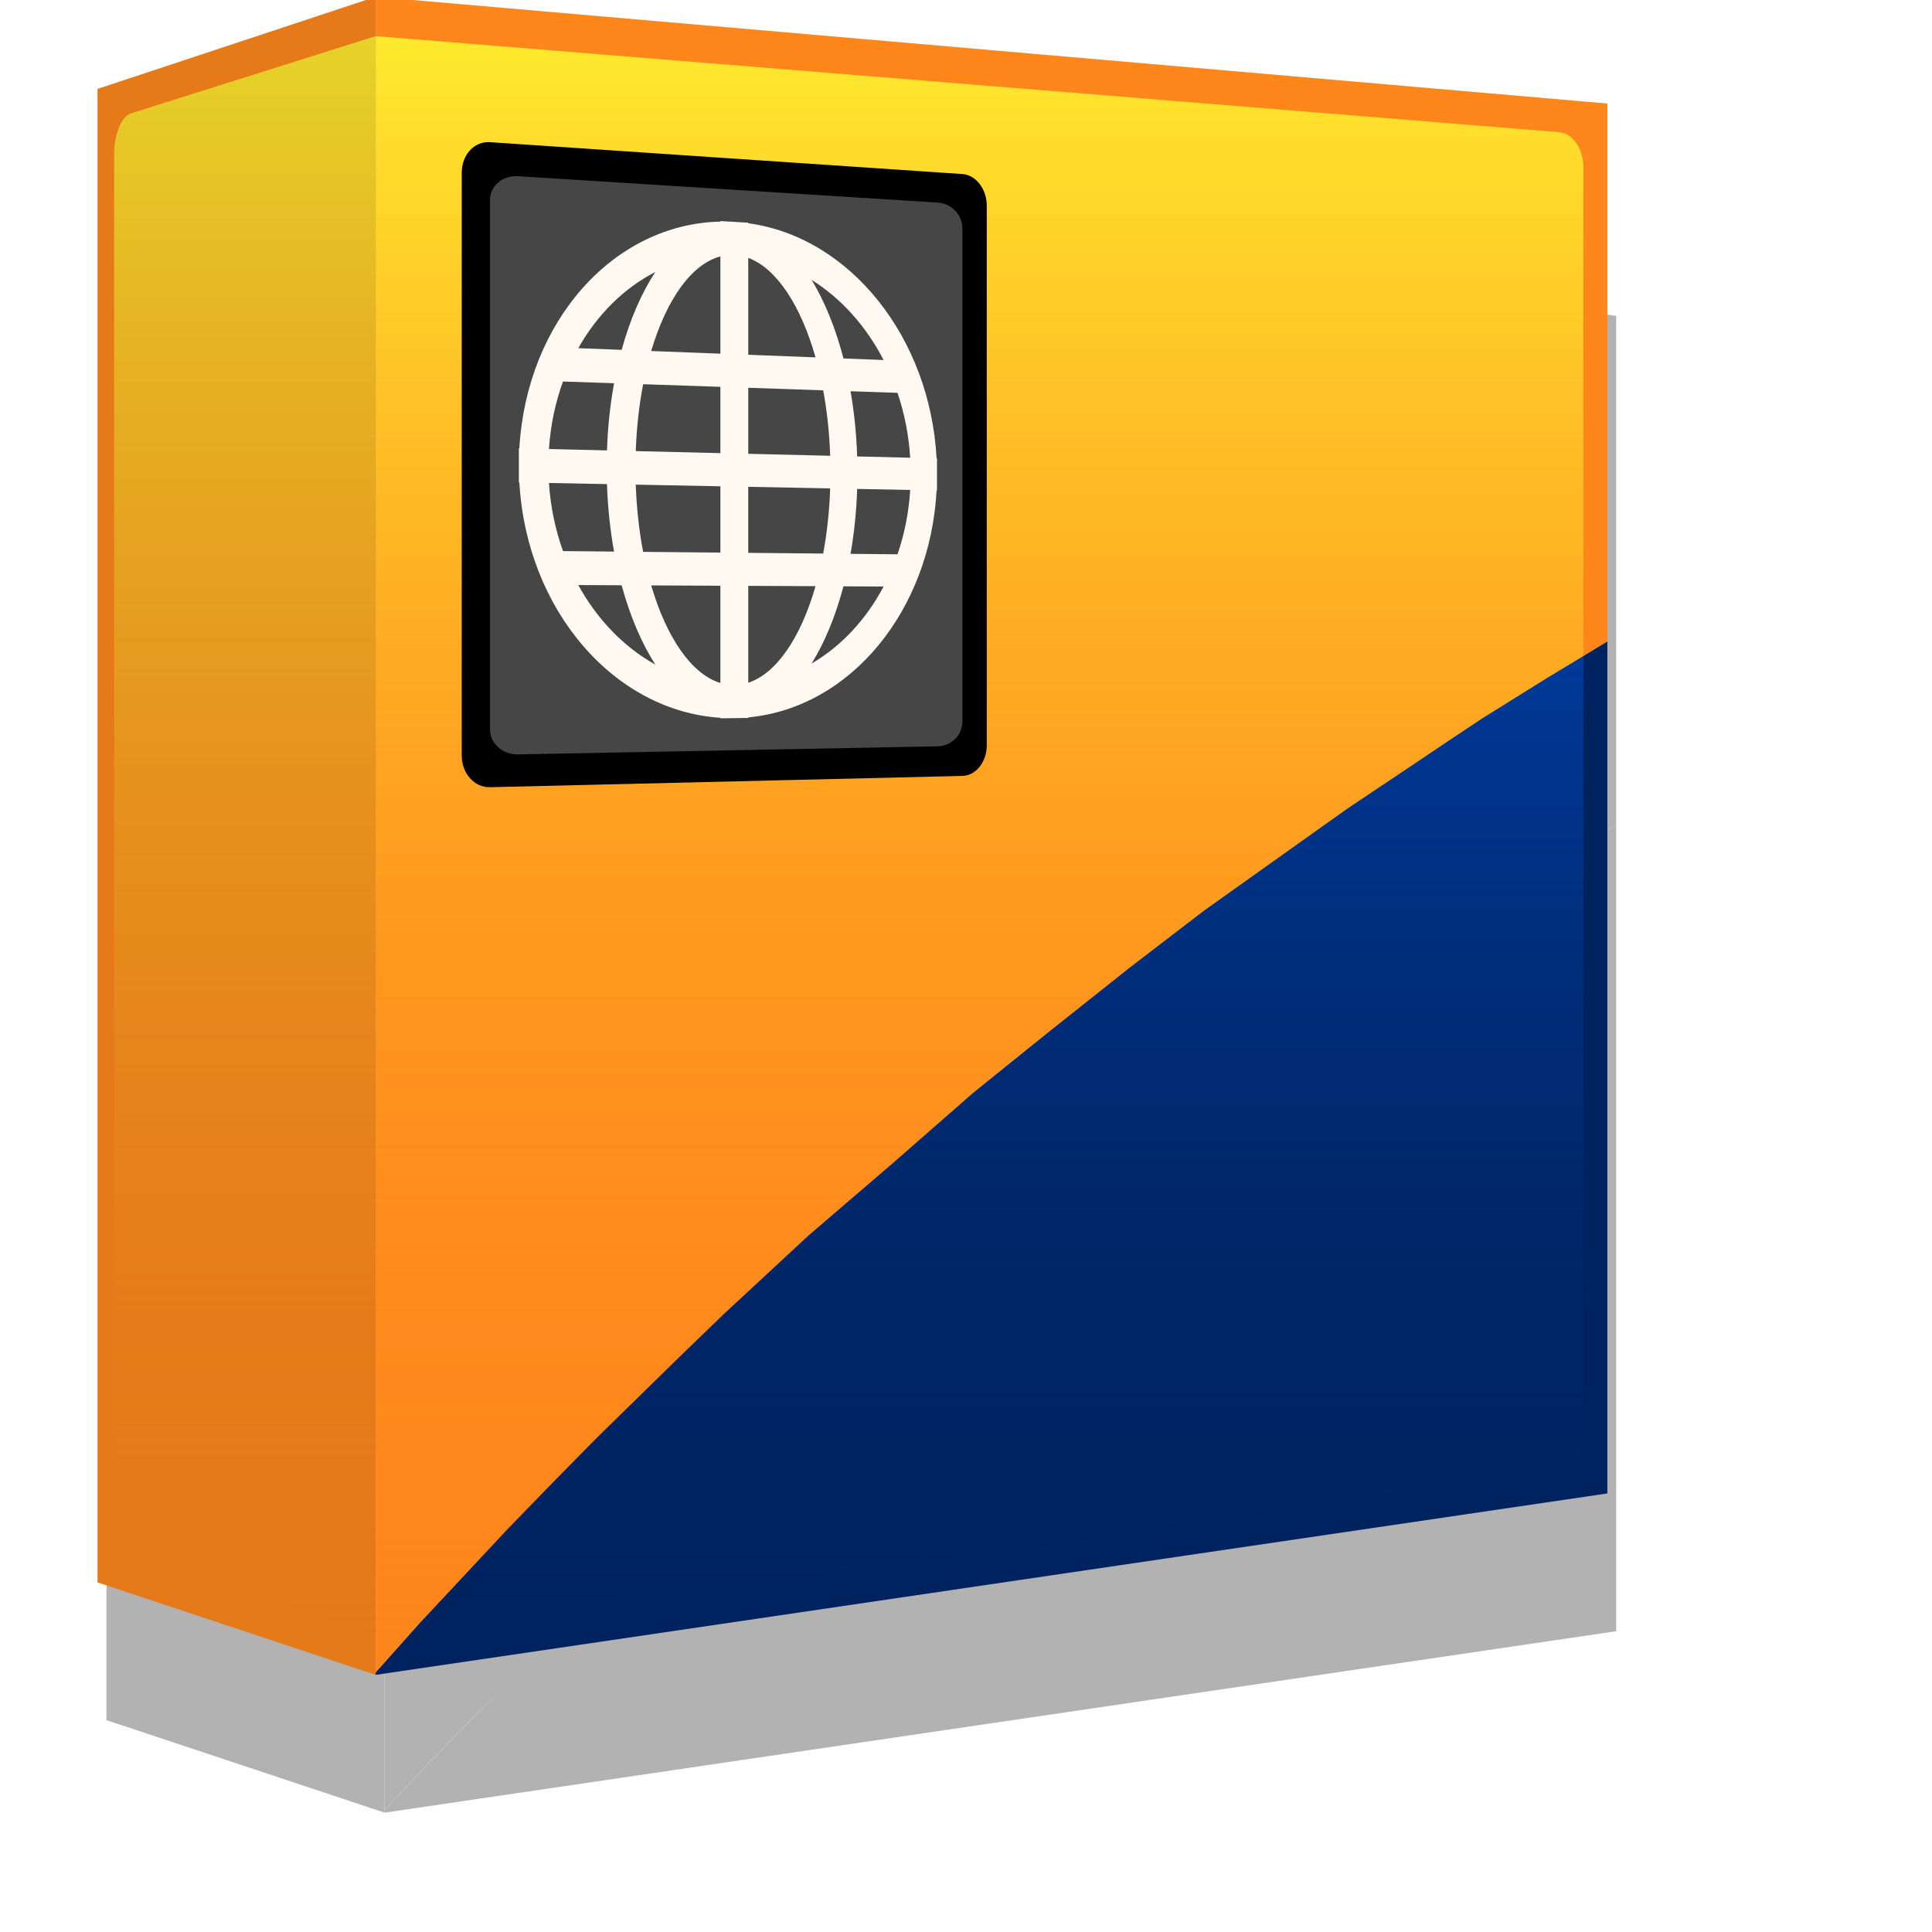 <?xml version="1.0" encoding="UTF-8" standalone="no"?> <!-- Created with Inkscape (http://www.inkscape.org/) --> <svg xmlns:dc="http://purl.org/dc/elements/1.1/" xmlns:cc="http://creativecommons.org/ns#" xmlns:rdf="http://www.w3.org/1999/02/22-rdf-syntax-ns#" xmlns:svg="http://www.w3.org/2000/svg" xmlns="http://www.w3.org/2000/svg" xmlns:xlink="http://www.w3.org/1999/xlink" xmlns:sodipodi="http://sodipodi.sourceforge.net/DTD/sodipodi-0.dtd" xmlns:inkscape="http://www.inkscape.org/namespaces/inkscape" width="128" height="128" viewBox="0 0 128 128" version="1.1" id="svg1883" inkscape:version="0.92.3 (2405546, 2018-03-11)" sodipodi:docname="almo_box_globe_128 - Kopie.svg"><defs id="defs1877"><linearGradient inkscape:collect="always" xlink:href="#linearGradient5028" id="linearGradient4408" x1="340" y1="718.076" x2="340" y2="866.362" gradientUnits="userSpaceOnUse"></linearGradient><linearGradient inkscape:collect="always" id="linearGradient5028"><stop style="stop-color:#003998;stop-opacity:1" offset="0" id="stop5030"></stop><stop style="stop-color:#002360;stop-opacity:0" offset="1" id="stop5032"></stop></linearGradient><linearGradient inkscape:collect="always" xlink:href="#linearGradient5006-9" id="linearGradient4400" x1="90" y1="622.362" x2="90" y2="866.362" gradientUnits="userSpaceOnUse"></linearGradient><linearGradient id="linearGradient5006-9" inkscape:collect="always"><stop id="stop5016" offset="0" style="stop-color:#ffea2e;stop-opacity:1"></stop><stop id="stop5018" offset="1" style="stop-color:#ff861b;stop-opacity:0"></stop></linearGradient><linearGradient inkscape:collect="always" xlink:href="#linearGradient5006-9" id="linearGradient1806" gradientUnits="userSpaceOnUse" gradientTransform="translate(-686.096)" x1="90" y1="622.362" x2="90" y2="866.362"></linearGradient><filter height="1.137" y="-0.068" width="1.152" x="-0.076" id="filter10525" style="color-interpolation-filters:sRGB" inkscape:collect="always"><feGaussianBlur id="feGaussianBlur10527" stdDeviation="7.295" inkscape:collect="always"></feGaussianBlur></filter></defs><g inkscape:label="Ebene 1" inkscape:groupmode="layer" id="layer1" transform="translate(0,-263.133)"><g id="g2513" transform="matrix(1.54,0,0,1.54,-8.699,256.256)"><g transform="matrix(0.282,0,0,0.282,-445.686,-163.559)" style="opacity:0.7;fill:#919191;fill-opacity:1;filter:url(#filter10525)" id="g1816"><path style="fill:#919191;fill-opacity:1;fill-rule:nonzero;stroke:none" d="m 1659.149,616.362 c 0,0 187.888,27.66 187.888,27.66 0,0 0,77.666 0,77.666 0,0 -8.836,5.026 -8.836,5.026 0,0 -9.282,5.438 -9.282,5.438 0,0 -4.952,3.057 -4.952,3.057 0,0 -4.803,3.102 -4.803,3.102 0,0 -10.03,6.334 -10.03,6.334 0,0 -10.551,7.11 -10.551,7.11 0,0 -10.865,7.322 -10.865,7.322 0,0 -11.194,8.153 -11.194,8.153 0,0 -11.537,8.713 -11.537,8.713 0,0 -6.161,4.626 -6.161,4.626 0,0 -5.998,4.687 -5.998,4.687 0,0 -12.282,10.236 -12.282,10.236 0,0 -12.957,10.587 -12.957,10.587 0,0 -13.101,11.576 -13.101,11.576 0,0 -13.238,12.265 -13.238,12.265 0,0 -13.676,13.012 -13.676,13.012 0,0 -14.136,14.144 -14.136,14.144 0,0 -7.085,7.229 -7.085,7.229 0,0 -7.204,7.702 -7.204,7.702 0,0 0,-255.647 0,-255.647 0,0 0,0 0,0" id="path1810" inkscape:connector-curvature="0"></path><path style="fill:#919191;fill-opacity:1;fill-rule:nonzero;stroke:none" d="m 1659.149,872.01 c 0,0 7.204,-7.702 7.204,-7.702 0,0 7.085,-7.229 7.085,-7.229 0,0 6.97,-7.111 6.97,-7.111 0,0 7.166,-7.032 7.166,-7.032 0,0 6.742,-6.543 6.742,-6.543 0,0 6.934,-6.47 6.934,-6.47 0,0 6.819,-6.363 6.819,-6.363 0,0 6.419,-5.902 6.419,-5.902 0,0 6.604,-5.835 6.604,-5.835 0,0 6.497,-5.741 6.497,-5.741 0,0 12.957,-10.587 12.957,-10.587 0,0 12.282,-10.236 12.282,-10.236 0,0 12.159,-9.313 12.159,-9.313 0,0 11.537,-8.713 11.537,-8.713 0,0 11.194,-8.153 11.194,-8.153 0,0 10.865,-7.322 10.865,-7.322 0,0 5.314,-3.581 5.314,-3.581 0,0 5.237,-3.529 5.237,-3.529 0,0 10.03,-6.334 10.03,-6.334 0,0 9.755,-6.159 9.755,-6.159 0,0 9.282,-5.438 9.282,-5.438 0,0 8.836,-5.026 8.836,-5.026 0,0 0,122.995 0,122.995 0,0 -187.888,27.679 -187.888,27.679 0,0 0,-0.353 0,-0.353 0,0 0,0 0,0" id="path1812" inkscape:connector-curvature="0"></path><path style="opacity:1;fill:#919191;fill-opacity:1;stroke:none;stroke-opacity:1" d="m 1616.722,630.413 c 0,0 42.426,-14.051 42.426,-14.051 0,0 0,256 0,256 0,0 -42.426,-14.107 -42.426,-14.107 0,0 0,-227.842 0,-227.842" id="path1814" inkscape:connector-curvature="0"></path></g><g transform="matrix(0.282,0,0,0.282,-935.255,-169.486)" id="g1831"><g id="g1779" transform="matrix(0.734,0,0,1,3327.788,-5.6233507e-6)" inkscape:path-effect="#path-effect1781"><path style="fill:#ff861b;fill-opacity:1;fill-rule:nonzero;stroke:none" d="m 90,616.362 c 0,0 256,16.282 256,16.282 0,0 0,82.071 0,82.071 0,0 -12.688,5.643 -12.688,5.643 0,0 -13.256,6.062 -13.256,6.062 0,0 -7.042,3.384 -7.042,3.384 0,0 -6.81,3.416 -6.81,3.416 0,0 -14.159,6.951 -14.159,6.951 0,0 -14.803,7.733 -14.803,7.733 0,0 -15.147,7.913 -15.147,7.913 0,0 -15.503,8.73 -15.503,8.73 0,0 -15.872,9.257 -15.872,9.257 0,0 -8.432,4.89 -8.432,4.89 0,0 -8.18,4.932 -8.18,4.932 0,0 -16.659,10.699 -16.659,10.699 0,0 -17.446,10.988 -17.446,10.988 0,0 -17.506,11.912 -17.506,11.912 0,0 -17.554,12.52 -17.554,12.52 0,0 -17.994,13.178 -17.994,13.178 0,0 -18.451,14.209 -18.451,14.209 0,0 -9.192,7.219 -9.192,7.219 0,0 -9.307,7.662 -9.307,7.662 0,0 0,-255.647 0,-255.647 z" id="path4386" inkscape:connector-curvature="0" inkscape:original-d="m 90,616.36225 h 256 v 99.08543 l -15.16253,6.69959 -15.5152,7.05264 -8.11027,3.87861 -7.75758,3.87861 -15.86751,7.7576 -16.22052,8.46294 -16.22054,8.46293 -16.22016,9.16791 -16.22054,9.52057 -8.46256,4.93662 -8.11027,4.93662 -16.22054,10.57864 -16.57283,10.57853 -16.22052,11.28392 -15.86787,11.6362 -15.86765,11.9889 -15.86775,12.6942 -7.7576,6.3473 L 90,872.00961 Z"></path><path style="fill:#002360;fill-opacity:1;fill-rule:nonzero;stroke:none" d="m 90,872.01 c 0,0 9.307,-7.662 9.307,-7.662 0,0 9.192,-7.219 9.192,-7.219 0,0 9.079,-7.13 9.079,-7.13 0,0 9.372,-7.079 9.372,-7.079 0,0 8.853,-6.612 8.853,-6.612 0,0 9.141,-6.565 9.141,-6.565 0,0 9.026,-6.483 9.026,-6.483 0,0 8.528,-6.037 8.528,-6.037 0,0 8.807,-5.993 8.807,-5.993 0,0 8.699,-5.919 8.699,-5.919 0,0 17.446,-10.988 17.446,-10.988 0,0 16.659,-10.699 16.659,-10.699 0,0 16.612,-9.822 16.612,-9.822 0,0 15.872,-9.257 15.872,-9.257 0,0 15.503,-8.73 15.503,-8.73 0,0 15.147,-7.913 15.147,-7.913 0,0 7.444,-3.888 7.444,-3.888 0,0 7.359,-3.845 7.359,-3.845 0,0 14.159,-6.951 14.159,-6.951 0,0 13.852,-6.8 13.852,-6.8 0,0 13.256,-6.062 13.256,-6.062 0,0 12.688,-5.643 12.688,-5.643 0,0 0,129.969 0,129.969 0,0 -256,27.679 -256,27.679 0,0 0,-0.353 0,-0.353 z" id="path4388" inkscape:connector-curvature="0" inkscape:original-d="m 90,872.00961 7.75756,-6.6996 7.7576,-6.3473 7.75756,-6.347 8.11019,-6.3472 7.75774,-5.9943 8.10991,-5.9946 8.11027,-5.9947 7.7576,-5.6415 8.11025,-5.642 8.11027,-5.64192 16.57283,-10.57853 16.22054,-10.57864 16.57283,-9.87324 16.22054,-9.52057 16.22016,-9.16791 16.22054,-8.46293 8.11025,-4.23128 8.11027,-4.23166 15.86751,-7.7576 15.86785,-7.75722 15.5152,-7.05264 L 346,715.44768 V 872.36221 H 90 Z"></path><path inkscape:connector-curvature="0" id="path4390" d="m 341.01,716.933 c 0,0 -7.698,3.424 -7.698,3.424 0,0 -13.256,6.062 -13.256,6.062 0,0 -13.851,6.8 -13.851,6.8 0,0 -14.159,6.951 -14.159,6.951 0,0 -7.36,3.844 -7.36,3.844 0,0 -7.443,3.889 -7.443,3.889 0,0 -15.147,7.913 -15.147,7.913 0,0 -15.503,8.73 -15.503,8.73 0,0 -15.872,9.256 -15.872,9.256 0,0 -16.611,9.823 -16.611,9.823 0,0 -16.659,10.699 -16.659,10.699 0,0 -17.445,10.988 -17.445,10.988 0,0 -8.7,5.919 -8.7,5.919 0,0 -8.806,5.991 -8.806,5.991 0,0 -8.528,6.038 -8.528,6.038 0,0 -9.025,6.482 -9.025,6.482 0,0 -9.142,6.565 -9.142,6.565 0,0 -8.853,6.612 -8.853,6.612 0,0 -9.371,7.079 -9.371,7.079 0,0 -9.079,7.13 -9.079,7.13 0,0 -9.192,7.219 -9.192,7.219 0,0 -1.452,1.195 -1.452,1.195 0,0 238.124,-24.788 238.124,-24.788 2.792,-0.291 5.03,-2.749 5.03,-5.513 0,0 0,-118.31 0,-118.31 z" style="fill:url(#linearGradient4408);fill-opacity:1;fill-rule:nonzero;stroke:none" inkscape:original-d="m 339.99997,718.09854 -9.1621,4.04883 -15.51563,7.05273 -15.86719,7.75781 -15.86718,7.75782 -8.11133,4.23046 -8.10938,4.23243 -16.2207,8.46289 -16.2207,9.16797 -16.22071,9.51953 -16.57226,9.875 -16.22071,10.57812 -16.57226,10.57813 -8.11133,5.64258 -8.10938,5.64062 -7.75781,5.64258 -8.10937,5.99414 -8.11133,5.99414 -7.75781,5.99414 -8.10938,6.34766 -7.75781,6.34765 -7.75781,6.34766 -1.2168,1.05078 h 237.45898 c 3.324,0 6,-2.676 6,-6 z"></path><path inkscape:connector-curvature="0" id="path4392" d="m 90,622.362 c 0,0 0,244 0,244 0,0 7.855,-0.818 7.855,-0.818 0,0 1.452,-1.195 1.452,-1.195 0,0 9.192,-7.219 9.192,-7.219 0,0 18.45,-14.21 18.45,-14.21 0,0 17.996,-13.177 17.996,-13.177 0,0 17.553,-12.52 17.553,-12.52 0,0 17.506,-11.911 17.506,-11.911 0,0 17.445,-10.988 17.445,-10.988 0,0 16.659,-10.699 16.659,-10.699 0,0 8.181,-4.933 8.181,-4.933 0,0 8.43,-4.89 8.43,-4.89 0,0 15.872,-9.256 15.872,-9.256 0,0 15.503,-8.73 15.503,-8.73 0,0 15.147,-7.913 15.147,-7.913 0,0 14.803,-7.733 14.803,-7.733 0,0 14.159,-6.951 14.159,-6.951 0,0 6.81,-3.416 6.81,-3.416 0,0 7.041,-3.384 7.041,-3.384 0,0 13.256,-6.062 13.256,-6.062 0,0 7.698,-3.424 7.698,-3.424 0,0 0,-74.627 0,-74.627 0,-2.764 -2.238,-5.123 -5.03,-5.289 0,0 -245.98,-14.654 -245.98,-14.654 z" style="fill:url(#linearGradient4400);fill-opacity:1;fill-rule:nonzero;stroke:none" inkscape:original-d="m 90,622.36221 v 244 h 6.54102 l 1.2168,-1.05078 7.75781,-6.34766 15.86719,-12.69531 15.86914,-11.98828 15.86719,-11.63672 16.2207,-11.2832 16.57226,-10.57813 16.22066,-10.57812 8.1114,-4.9375 8.4609,-4.9375 16.2207,-9.51953 16.2207,-9.16797 16.2207,-8.46289 16.2207,-8.46289 15.8672,-7.75782 7.7578,-3.8789 8.1094,-3.87891 15.5156,-7.05273 9.1621,-4.04883 v -89.73633 c 0,-3.324 -2.676,-6 -6,-6 z"></path><g transform="translate(-0.05,1.854)" id="g4434"><path id="rect4430" d="m 113.812,636.685 c 0,0 98.181,4.861 98.181,4.861 2.814,0.139 5.071,2.291 5.071,4.825 0,0 0,82.332 0,82.332 0,2.534 -2.257,4.614 -5.071,4.663 0,0 -98.181,1.724 -98.181,1.724 -3.246,0.057 -5.869,-2.1 -5.869,-4.837 0,0 0,-88.92 0,-88.92 0,-2.737 2.623,-4.81 5.869,-4.649 z" style="opacity:1;fill:#000000;fill-opacity:1;stroke:none;stroke-opacity:1" inkscape:connector-curvature="0" inkscape:original-d="m 110.05025,635.50867 h 90 c 2.77,0 5,2.23 5,5 v 90 c 0,2.77 -2.23,5 -5,5 h -90 c -2.77,0 -5,-2.23 -5,-5 v -90 c 0,-2.77 2.23,-5 5,-5 z"></path><path id="rect4432" d="m 119.634,641.874 c 0,0 87.25,4.027 87.25,4.027 2.835,0.131 5.108,1.874 5.108,3.909 0,0 0,75.293 0,75.293 0,2.035 -2.274,3.705 -5.108,3.745 0,0 -87.25,1.24 -87.25,1.24 -3.22,0.046 -5.823,-1.673 -5.823,-3.854 0,0 0,-80.693 0,-80.693 0,-2.181 2.603,-3.816 5.823,-3.667 z" style="opacity:1;fill:#464646;fill-opacity:1;stroke:none;stroke-opacity:1" inkscape:connector-curvature="0" inkscape:original-d="m 115.05025,640.50867 h 80 c 2.77,0 5,1.784 5,4 v 82 c 0,2.216 -2.23,4 -5,4 h -80 c -2.77,0 -5,-1.784 -5,-4 v -82 c 0,-2.216 2.23,-4 5,-4 z"></path></g><path style="fill:#fff9f1;fill-opacity:1;stroke-width:0.156" id="path129" d="m 198.464,701.411 c 1.433,-3.058 2.343,-6.357 2.637,-9.816 0,0 -11.024,-0.156 -11.024,-0.156 -0.154,3.453 -0.626,6.773 -1.375,9.903 0,0 9.762,0.069 9.762,0.069 z m 2.637,-14.732 c -0.294,-3.468 -1.206,-6.796 -2.637,-9.9 0,0 -9.762,-0.243 -9.762,-0.243 0.749,3.152 1.223,6.489 1.375,9.947 0,0 11.024,0.196 11.024,0.196 z m -5.53,-14.908 c -3.615,-5.135 -8.79,-9.392 -14.964,-12.228 2.729,3.301 4.99,7.381 6.623,11.991 0,0 8.341,0.237 8.341,0.237 z m -47.44,-13.426 c -6.524,2.452 -12.083,6.498 -16.013,11.621 0,0 9.012,0.256 9.012,0.256 1.739,-4.654 4.135,-8.695 7.001,-11.877 z m -19.194,16.706 c -1.584,3.19 -2.594,6.653 -2.92,10.297 0,0 12.059,0.214 12.059,0.214 0.166,-3.58 0.673,-7.017 1.477,-10.247 0,0 -10.615,-0.264 -10.615,-0.264 z m -2.92,15.48 c 0.326,3.654 1.339,7.15 2.92,10.39 0,0 10.615,0.075 10.615,0.075 -0.804,-3.255 -1.313,-6.708 -1.477,-10.294 0,0 -12.059,-0.171 -12.059,-0.171 z m 6.098,15.574 c 3.933,5.248 9.491,9.472 16.013,12.132 -2.868,-3.274 -5.262,-7.391 -7.001,-12.101 0,0 -9.012,-0.032 -9.012,-0.032 z m -12.35,-18.267 c 0,0 0,-2.604 0,-2.604 0,0 0.101,0.002 0.101,0.002 1.517,-19.445 19.689,-34.254 41.785,-34.576 0,0 0,-0.083 0,-0.083 0,0 5.788,0.247 5.788,0.247 0,0 0,0.083 0,0.083 21.259,2.13 37.802,17.495 39.145,35.869 0,0 0.089,0.002 0.089,0.002 0,0 0,4.896 0,4.896 0,0 -0.089,-0.001 -0.089,-0.001 -1.345,18.334 -17.888,33.17 -39.145,34.618 0,0 0,0.083 0,0.083 0,0 -5.788,0.062 -5.788,0.062 0,0 0,-0.083 0,-0.083 -22.1,-1.03 -40.271,-16.42 -41.785,-35.911 0,0 -0.101,-0.001 -0.101,-0.001 0,0 0,-2.602 0,-2.602 z m 60.838,30.239 c 6.176,-2.639 11.352,-6.731 14.964,-11.75 0,0 -8.341,-0.029 -8.341,-0.029 -1.634,4.558 -3.896,8.565 -6.623,11.779 z m 0.822,-46.709 c -3.04,-7.869 -8.079,-13.577 -13.983,-15.177 0,0 0,14.78 0,14.78 0,0 13.983,0.398 13.983,0.398 z m -19.773,-15.4 c -6.003,1.154 -11.207,6.584 -14.383,14.431 0,0 14.383,0.409 14.383,0.409 0,0 0,-14.84 0,-14.84 z m -14.383,50.19 c 3.176,7.949 8.38,13.544 14.383,14.89 0,0 0,-14.84 0,-14.84 0,0 -14.383,-0.05 -14.383,-0.05 z m 20.173,14.848 c 5.904,-1.412 10.943,-6.959 13.983,-14.731 0,0 -13.983,-0.049 -13.983,-0.049 0,0 0,14.78 0,14.78 z m 15.573,-19.705 c 0.79,-3.098 1.291,-6.441 1.452,-9.943 0,0 -17.028,-0.242 -17.028,-0.242 0,0 0,10.074 0,10.074 0,0 15.576,0.11 15.576,0.11 z m -38.956,-10.514 c 0.173,3.607 0.703,7.055 1.534,10.252 0,0 16.058,0.113 16.058,0.113 0,0 0,-10.115 0,-10.115 0,0 -17.593,-0.25 -17.593,-0.25 z m 40.411,-4.404 c -0.161,-3.507 -0.665,-6.866 -1.452,-9.989 0,0 -15.576,-0.388 -15.576,-0.388 0,0 0,10.074 0,10.074 0,0 17.028,0.302 17.028,0.302 z m -38.874,-10.918 c -0.834,3.17 -1.364,6.601 -1.534,10.203 0,0 17.592,0.312 17.592,0.312 0,0 0,-10.115 0,-10.115 0,0 -16.058,-0.4 -16.058,-0.4 z" inkscape:connector-curvature="0" inkscape:original-d="m 186.88732,700.64424 c 1.3821,-3.31217 2.26129,-6.88581 2.54519,-10.62617 h -10.57637 c -0.14692,3.70315 -0.59518,7.26684 -1.30753,10.62617 z m 2.54519,-15.93815 c -0.2839,-3.74051 -1.16543,-7.314 -2.54519,-10.62618 h -9.33871 c 0.7122,3.357 1.16311,6.92302 1.30753,10.62618 z m -5.32678,-15.93802 c -3.45895,-5.40149 -8.37982,-9.777 -14.20231,-12.56623 2.56759,3.41412 4.70172,7.69003 6.24816,12.56623 z M 140.10175,656.202 c -5.82482,2.78907 -10.7457,7.16458 -14.20231,12.56623 h 7.95414 c 1.54644,-4.87606 3.68322,-9.15195 6.24817,-12.56623 z m -16.98641,17.88055 c -1.38207,3.31202 -2.26129,6.88584 -2.545,10.62617 h 10.57636 c 0.14692,-3.70298 0.59516,-7.26683 1.30736,-10.62617 z m -2.54516,15.93786 c 0.28387,3.74051 1.16542,7.31401 2.54502,10.62618 h 9.33871 c -0.71221,-3.35934 -1.16294,-6.92302 -1.30736,-10.62618 z m 5.32677,15.93818 c 3.45895,5.40148 8.37998,9.77699 14.20231,12.56607 -2.56743,-3.41428 -4.70173,-7.69003 -6.24817,-12.56607 z m -10.74072,-18.59528 v -2.65708 h 0.0872 c 1.30987,-19.89017 17.21318,-35.79333 37.10071,-37.10069 v -0.0871 h 5.31183 v 0.0871 c 19.89018,1.30986 35.79334,17.21316 37.10071,37.10069 h 0.0871 v 5.31184 h -0.0871 c -1.30987,19.89019 -17.21317,35.79333 -37.10071,37.10071 v 0.0872 h -5.31183 v -0.0872 c -19.89019,-1.30987 -35.79334,-17.21317 -37.10071,-37.10071 h -0.0872 z m 54.74469,31.16149 c 5.82483,-2.78922 10.74569,-7.16473 14.20232,-12.56606 h -7.95414 c -1.5466,4.87606 -3.68307,9.15195 -6.24818,12.56606 z m 0.77198,-49.75673 c -2.85133,-8.27289 -7.55071,-14.13757 -13.01432,-15.58939 v 15.58939 z m -18.32879,-15.58689 c -5.46376,1.45181 -10.16301,7.31649 -13.01434,15.58938 h 13.01434 z m -13.01434,52.77741 c 2.8515,8.27288 7.55058,14.13757 13.01434,15.58936 v -15.58936 z m 18.32866,15.58688 c 5.46376,-1.45197 10.16299,-7.31665 13.0143,-15.58938 h -13.0143 z m 14.5111,-20.90123 c 0.74458,-3.31217 1.21773,-6.88581 1.36963,-10.62617 h -15.88322 v 10.62617 z m -35.70851,-10.62383 c 0.1544,3.74051 0.62754,7.31401 1.36964,10.62618 h 14.51359 v -10.62618 z m 37.08079,-5.31432 c -0.15191,-3.74051 -0.62754,-7.314 -1.36963,-10.62618 h -14.5136 v 10.62618 z m -35.70867,-10.62354 c -0.74458,3.31202 -1.21772,6.88584 -1.36963,10.62617 h 15.88323 v -10.62617 z"></path></g><g id="g1804" transform="translate(2552.789)"><path style="opacity:1;fill:#ff861b;fill-opacity:1;stroke:none;stroke-opacity:1" d="m 798.627,630.413 c 0,0 42.426,-14.051 42.426,-14.051 0,0 0,256 0,256 0,0 -42.426,-14.107 -42.426,-14.107 0,0 0,-227.842 0,-227.842" id="path1798" inkscape:connector-curvature="0"></path><path inkscape:connector-curvature="0" id="path1800" d="m 803.736,634.14 c -1.431,0.452 -2.574,3.212 -2.574,6.192 0,0 0,208.007 0,208.007 0,2.98 1.143,5.742 2.574,6.195 0,0 37.317,11.828 37.317,11.828 0,0 0,-244 0,-244 0,0 -37.317,11.778 -37.317,11.778 0,0 0,0 0,0" style="opacity:1;fill:url(#linearGradient1806);fill-opacity:1;stroke:none;stroke-opacity:1"></path><path style="opacity:0.1;fill:#000000;fill-opacity:1;stroke:none;stroke-opacity:1" d="m 798.627,630.413 c 0,0 42.426,-14.051 42.426,-14.051 0,0 0,256 0,256 0,0 -42.426,-14.107 -42.426,-14.107 0,0 0,-227.842 0,-227.842" id="path1802" inkscape:connector-curvature="0"></path></g></g></g></g></svg> 